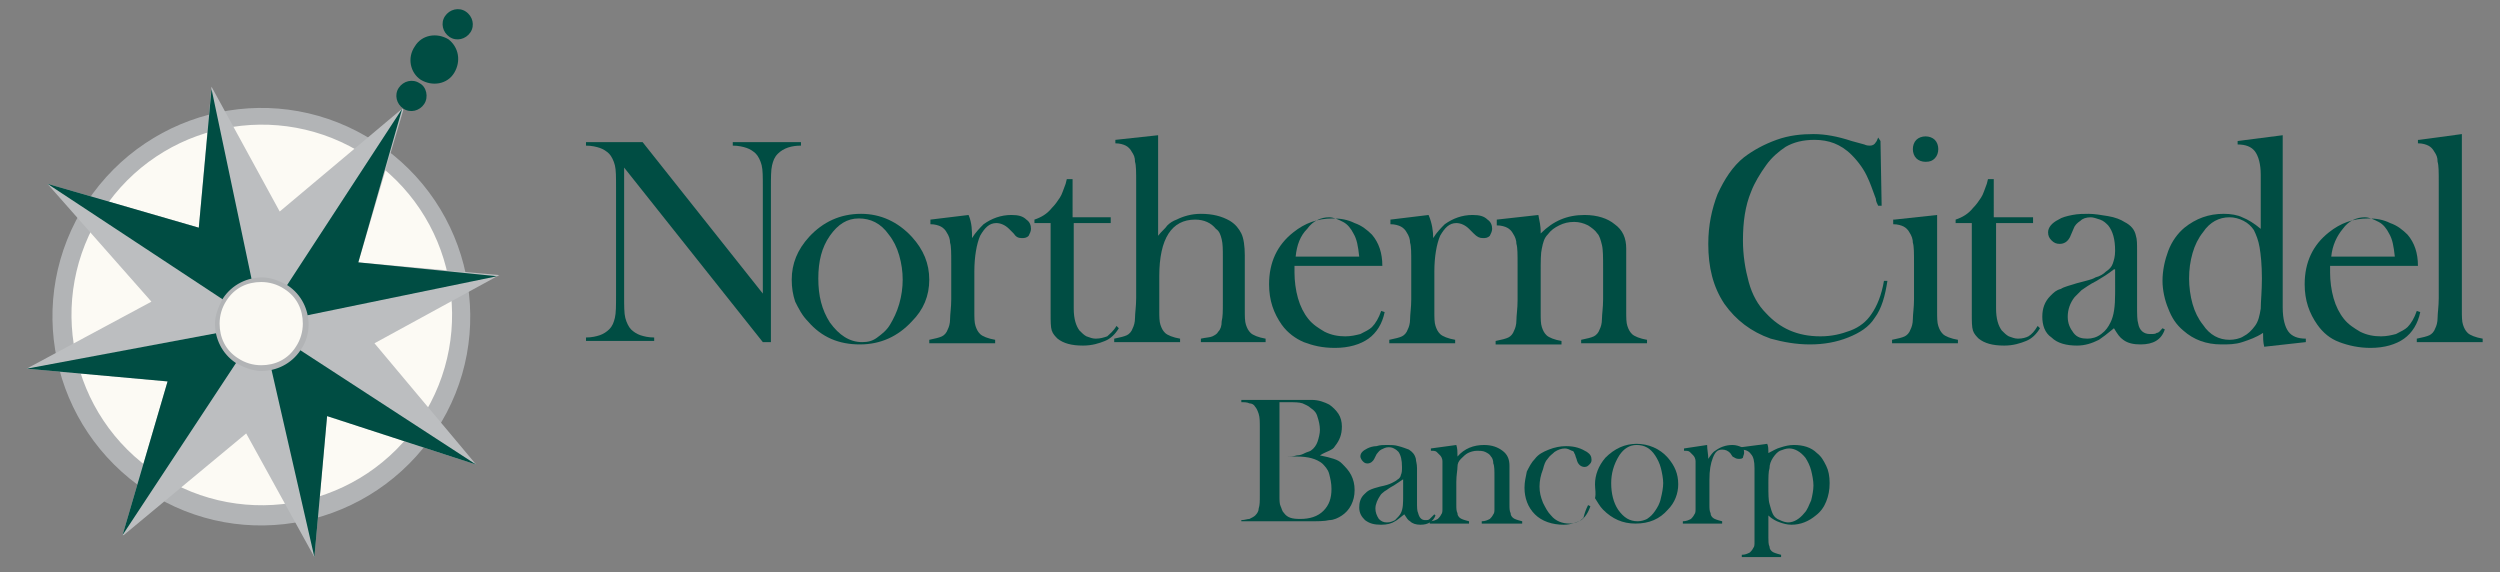 <?xml version="1.0" encoding="utf-8"?>
<!-- Generator: Adobe Illustrator 24.1.0, SVG Export Plug-In . SVG Version: 6.00 Build 0)  -->
<svg version="1.1" id="Layer_1" xmlns="http://www.w3.org/2000/svg" xmlns:xlink="http://www.w3.org/1999/xlink" x="0px" y="0px"
	 width="216.3px" height="49.5px" viewBox="0 0 216.3 49.5" style="enable-background:new 0 0 216.3 49.5;" xml:space="preserve">
<rect x="0" y="0" width="216.3" height="49.5" fill="#808080" stroke="none"/>
<style type="text/css">
	.st0{fill:#004D43;}
	.st1{fill:#B2B4B6;}
	.st2{fill:#FCFAF4;}
	.st3{fill:#BCBEC0;}
</style>
<g>
	<path class="st0" d="M54,14.5v11.1c0,0.9,0,1.5,0.1,1.9c0.1,0.4,0.3,0.8,0.5,1c0.2,0.2,0.5,0.4,0.8,0.5c0.3,0.1,0.7,0.2,1.2,0.2
		v0.3h-5.9v-0.3c0.5,0,0.9-0.1,1.2-0.2c0.3-0.1,0.6-0.3,0.8-0.5c0.3-0.3,0.4-0.6,0.5-1c0.1-0.4,0.1-1.1,0.1-1.9v-9.4
		c0-0.9,0-1.5-0.1-1.9c-0.1-0.4-0.3-0.8-0.5-1c-0.2-0.2-0.5-0.4-0.8-0.5c-0.3-0.1-0.7-0.2-1.2-0.2v-0.3h4.9L66,25.4v-9.2
		c0-0.9,0-1.5-0.1-1.9c-0.1-0.4-0.3-0.8-0.5-1c-0.2-0.2-0.5-0.4-0.8-0.5c-0.3-0.1-0.7-0.2-1.2-0.2v-0.3h5.9v0.3
		c-0.8,0-1.5,0.2-2,0.7c-0.3,0.3-0.4,0.6-0.5,1c-0.1,0.4-0.1,1.1-0.1,1.9v13.4H66L54,14.5"/>
	<path class="st0" d="M68.5,24.2c0-1.4,0.5-2.6,1.5-3.7c1.2-1.3,2.7-2,4.5-2c1.7,0,3.2,0.7,4.4,2c1,1.1,1.5,2.3,1.5,3.7
		c0,1.4-0.5,2.6-1.5,3.6c-1.2,1.3-2.7,2-4.5,2c-1.8,0-3.3-0.6-4.5-2c-0.5-0.5-0.8-1.1-1.1-1.7C68.6,25.5,68.5,24.9,68.5,24.2
		 M70.8,24.1c0,1.5,0.3,2.7,1,3.8c0.8,1.1,1.7,1.7,2.8,1.7c0.5,0,0.9-0.1,1.3-0.4c0.4-0.3,0.8-0.6,1.1-1.1c0.3-0.5,0.6-1.1,0.8-1.8
		c0.2-0.7,0.3-1.4,0.3-2.1c0-0.7-0.1-1.4-0.3-2.1c-0.2-0.7-0.5-1.3-0.9-1.8c-0.7-1-1.6-1.4-2.6-1.4c-1,0-1.8,0.5-2.5,1.5
		C71.1,21.4,70.8,22.6,70.8,24.1z"/>
	<path class="st0" d="M84.1,20.6c0.3-0.5,0.7-0.9,1-1.2c0.7-0.5,1.5-0.8,2.4-0.8c0.6,0,1,0.1,1.3,0.4c0.3,0.2,0.4,0.5,0.4,0.8
		c0,0.2-0.1,0.4-0.2,0.6c-0.2,0.2-0.4,0.2-0.6,0.2c-0.3,0-0.5-0.1-0.7-0.4l-0.4-0.4c-0.3-0.3-0.7-0.5-1.1-0.5c-0.6,0-1,0.4-1.4,1.1
		c-0.3,0.7-0.5,1.8-0.5,3.1v2.4l0,1c0,0.6,0,1,0.1,1.3c0.1,0.3,0.2,0.5,0.4,0.7c0.2,0.2,0.7,0.4,1.3,0.5v0.3h-5.7v-0.3
		c0.5-0.1,0.9-0.2,1.1-0.3c0.2-0.1,0.4-0.3,0.5-0.6c0.1-0.2,0.2-0.5,0.2-0.9c0-0.4,0.1-1,0.1-1.7v-3.1c0-0.9,0-1.5-0.1-1.8
		c0-0.3-0.1-0.6-0.3-0.9c-0.1-0.2-0.3-0.4-0.5-0.5c-0.2-0.1-0.5-0.2-0.9-0.2V19l3.3-0.4C84.1,19.3,84.1,20,84.1,20.6"/>
	<path class="st0" d="M92.9,18.8h3.2v0.5h-3.2v7.4c0,0.9,0.2,1.5,0.5,1.9c0.2,0.2,0.4,0.4,0.6,0.5c0.3,0.1,0.5,0.2,0.8,0.2
		c0.4,0,0.7-0.1,1-0.2c0.2-0.2,0.5-0.4,0.8-0.9l0.2,0.2c-0.3,0.5-0.7,0.9-1.2,1.1c-0.5,0.2-1.1,0.4-1.9,0.4c-1,0-1.7-0.2-2.2-0.6
		c-0.2-0.2-0.4-0.4-0.5-0.7c-0.1-0.3-0.1-0.8-0.1-1.5v-7.8h-1.4V19c0.6-0.2,1.1-0.5,1.5-1c0.3-0.3,0.5-0.6,0.7-0.9
		c0.2-0.3,0.3-0.7,0.5-1.2l0.1-0.4h0.5V18.8"/>
	<path class="st0" d="M100.2,11.7v8.7c0.3-0.4,0.6-0.6,0.8-0.9c0.2-0.2,0.5-0.4,0.8-0.5c0.6-0.3,1.3-0.5,2.1-0.5
		c1,0,1.8,0.2,2.5,0.6c0.5,0.3,0.8,0.7,1,1.1c0.2,0.4,0.3,1.1,0.3,1.9v3.7l0,1c0,0.6,0,1,0.1,1.3c0.1,0.3,0.2,0.5,0.4,0.7
		c0.2,0.2,0.7,0.4,1.3,0.5v0.3h-5.6v-0.3c0.4-0.1,0.8-0.1,1-0.2c0.2-0.1,0.4-0.2,0.5-0.4c0.2-0.2,0.3-0.5,0.3-0.9
		c0.1-0.4,0.1-0.9,0.1-1.6v-4c0-0.6,0-1.1-0.1-1.5c-0.1-0.4-0.2-0.7-0.5-0.9c-0.4-0.5-1-0.8-1.8-0.8c-2,0-3.1,1.6-3.1,4.9v2l0,0.9
		c0,0.6,0,1,0.1,1.3c0.1,0.3,0.2,0.5,0.4,0.7c0.2,0.2,0.7,0.4,1.3,0.5v0.3h-5.7v-0.3c0.5-0.1,0.9-0.2,1.1-0.3
		c0.2-0.1,0.4-0.3,0.5-0.6c0.1-0.2,0.2-0.5,0.2-0.9c0-0.4,0.1-1,0.1-1.7v-10c0-0.9,0-1.5-0.1-1.8c0-0.4-0.1-0.6-0.3-0.9
		c-0.1-0.2-0.3-0.4-0.5-0.5c-0.2-0.1-0.5-0.2-0.9-0.2v-0.3L100.2,11.7"/>
	<path class="st0" d="M112,22.7c0,0.4,0,0.7,0,0.9c0,0.7,0.1,1.5,0.3,2.2c0.2,0.7,0.5,1.3,0.9,1.8c0.4,0.5,0.9,0.8,1.4,1.1
		c0.6,0.3,1.2,0.4,1.8,0.4c0.5,0,0.9-0.1,1.3-0.2c0.4-0.2,0.8-0.4,1-0.6c0.3-0.3,0.6-0.8,0.8-1.4l0.3,0.1c-0.2,1-0.7,1.8-1.4,2.3
		c-0.7,0.5-1.7,0.8-2.9,0.8c-1.1,0-1.9-0.2-2.7-0.5c-0.7-0.3-1.4-0.8-1.9-1.5c-0.7-1-1.1-2.1-1.1-3.5c0-1.9,0.7-3.4,2.1-4.5
		c1-0.8,2.1-1.2,3.4-1.2c0.7,0,1.3,0.1,1.9,0.4c0.6,0.2,1.1,0.6,1.5,1c0.6,0.7,0.9,1.6,0.9,2.7H112 M117.6,22.2
		c-0.1-0.9-0.2-1.5-0.5-2c-0.2-0.4-0.5-0.8-0.9-1c-0.4-0.2-0.8-0.4-1.2-0.4c-0.7,0-1.4,0.3-1.9,1c-0.6,0.6-0.9,1.4-1,2.4H117.6z"/>
	<path class="st0" d="M124,20.6c0.3-0.5,0.7-0.9,1-1.2c0.7-0.5,1.5-0.8,2.4-0.8c0.6,0,1,0.1,1.3,0.4c0.3,0.2,0.4,0.5,0.4,0.8
		c0,0.2-0.1,0.4-0.2,0.6c-0.2,0.2-0.4,0.2-0.6,0.2c-0.3,0-0.5-0.1-0.8-0.4l-0.4-0.4c-0.3-0.3-0.7-0.5-1.1-0.5c-0.6,0-1,0.4-1.4,1.1
		c-0.3,0.7-0.5,1.8-0.5,3.1v2.4l0,1c0,0.6,0,1,0.1,1.3c0.1,0.3,0.2,0.5,0.4,0.7c0.2,0.2,0.7,0.4,1.3,0.5v0.3h-5.7v-0.3
		c0.5-0.1,0.9-0.2,1.1-0.3c0.2-0.1,0.4-0.3,0.5-0.6c0.1-0.2,0.2-0.5,0.2-0.9c0-0.4,0.1-1,0.1-1.7v-3.1c0-0.9,0-1.5-0.1-1.8
		c0-0.3-0.1-0.6-0.3-0.9c-0.1-0.2-0.3-0.4-0.5-0.5c-0.2-0.1-0.5-0.2-0.9-0.2V19l3.3-0.4C123.9,19.3,124,20,124,20.6"/>
	<path class="st0" d="M133.1,18.6c0.1,0.5,0.2,1,0.2,1.4v0.2c1.1-1.1,2.3-1.6,3.8-1.6c1.1,0,2,0.3,2.6,0.8c0.7,0.5,1,1.2,1,2.1v5.4
		c0,0.6,0,1,0.1,1.3c0.1,0.3,0.2,0.5,0.4,0.7c0.2,0.2,0.7,0.4,1.3,0.5v0.3h-5.7v-0.3c0.5-0.1,0.9-0.2,1.1-0.3
		c0.2-0.1,0.4-0.3,0.5-0.6c0.1-0.2,0.2-0.5,0.2-0.9c0-0.4,0.1-1,0.1-1.7v-2.7c0-0.9,0-1.6-0.1-2c-0.1-0.4-0.2-0.8-0.4-1
		c-0.2-0.3-0.5-0.5-0.8-0.7c-0.4-0.2-0.8-0.3-1.2-0.3c-0.5,0-0.9,0.1-1.3,0.3c-0.4,0.2-0.7,0.4-1,0.8c-0.3,0.3-0.4,0.7-0.5,1.2
		c-0.1,0.4-0.1,1.1-0.1,2.1v2.5l0,0.9c0,0.6,0,1,0.1,1.3c0.1,0.3,0.2,0.5,0.4,0.7c0.2,0.2,0.7,0.4,1.3,0.5v0.3h-5.7v-0.3
		c0.5-0.1,0.9-0.2,1.1-0.3c0.2-0.1,0.4-0.3,0.5-0.6c0.1-0.2,0.2-0.5,0.2-0.9c0-0.4,0.1-1,0.1-1.7v-3.1c0-0.9,0-1.5-0.1-1.8
		c0-0.3-0.1-0.6-0.3-0.9c-0.1-0.2-0.3-0.4-0.5-0.5c-0.2-0.1-0.5-0.2-0.9-0.2V19L133.1,18.6"/>
	<path class="st0" d="M162.7,12.2l0.1,5.6h-0.3c-0.1-0.2-0.2-0.4-0.2-0.6c-0.3-0.8-0.5-1.4-0.7-1.8c-0.3-0.7-0.8-1.4-1.4-2
		c-0.5-0.5-1-0.8-1.5-1c-0.5-0.2-1.1-0.3-1.7-0.3c-1,0-1.8,0.2-2.5,0.6c-0.6,0.4-1.2,0.9-1.7,1.6c-0.5,0.7-1,1.5-1.3,2.3
		c-0.5,1.2-0.7,2.6-0.7,4.2c0,1.3,0.2,2.5,0.5,3.6c0.3,1.1,0.8,2,1.5,2.7c1.2,1.3,2.7,2,4.7,2c1,0,1.8-0.2,2.6-0.5
		c0.8-0.3,1.4-0.8,1.8-1.4c0.5-0.7,0.9-1.7,1.1-2.9l0.3,0c-0.2,1.3-0.5,2.4-1.1,3.2c-0.5,0.8-1.3,1.3-2.3,1.7
		c-1,0.4-2.1,0.6-3.3,0.6c-1.2,0-2.3-0.2-3.4-0.5c-1.7-0.6-3-1.6-4-3c-1-1.5-1.4-3.2-1.4-5.2c0-1.6,0.3-3,0.8-4.3
		c0.6-1.3,1.3-2.4,2.3-3.2c0.8-0.6,1.7-1.1,2.8-1.5c1.1-0.4,2.2-0.5,3.2-0.5c1,0,2.1,0.2,3.3,0.6l1.1,0.3c0.2,0.1,0.4,0.1,0.5,0.1
		c0.2,0,0.4-0.1,0.5-0.3c0.1-0.1,0.1-0.2,0.2-0.4L162.7,12.2"/>
	<path class="st0" d="M163.9,19l3.7-0.4v7.3l0,1c0,0.6,0,1,0.1,1.3c0.1,0.3,0.2,0.5,0.4,0.7c0.2,0.2,0.7,0.4,1.3,0.5v0.3h-5.7v-0.3
		c0.5-0.1,0.9-0.2,1.1-0.3c0.2-0.1,0.4-0.3,0.5-0.6c0.1-0.2,0.2-0.5,0.2-0.9c0-0.4,0.1-1,0.1-1.7v-3.1c0-0.9,0-1.5-0.1-1.8
		c0-0.3-0.1-0.6-0.3-0.9c-0.1-0.2-0.3-0.4-0.5-0.5c-0.2-0.1-0.5-0.2-0.9-0.2V19 M166.6,14c-0.3,0-0.6-0.1-0.8-0.3
		c-0.2-0.2-0.3-0.5-0.3-0.8c0-0.3,0.1-0.6,0.3-0.8c0.2-0.2,0.5-0.3,0.8-0.3c0.3,0,0.6,0.1,0.8,0.3c0.2,0.2,0.3,0.5,0.3,0.8
		c0,0.3-0.1,0.6-0.3,0.8C167.2,13.9,167,14,166.6,14z"/>
	<path class="st0" d="M172.7,18.8h3.2v0.5h-3.2v7.4c0,0.9,0.2,1.5,0.5,1.9c0.2,0.2,0.4,0.4,0.6,0.5c0.3,0.1,0.5,0.2,0.8,0.2
		c0.4,0,0.7-0.1,0.9-0.2c0.3-0.2,0.5-0.4,0.8-0.9l0.2,0.2c-0.3,0.5-0.7,0.9-1.2,1.1c-0.5,0.2-1.1,0.4-1.9,0.4c-1,0-1.7-0.2-2.2-0.6
		c-0.2-0.2-0.4-0.4-0.5-0.7c-0.1-0.3-0.1-0.8-0.1-1.5v-7.8h-1.4V19c0.6-0.2,1.1-0.5,1.5-1c0.3-0.3,0.5-0.6,0.7-0.9
		c0.2-0.3,0.3-0.7,0.5-1.2l0.1-0.4h0.5V18.8"/>
	<path class="st0" d="M187.1,28.4l0.2,0.1c-0.3,0.9-1,1.3-2.1,1.3c-0.6,0-1.1-0.1-1.5-0.4c-0.3-0.2-0.5-0.5-0.8-1
		c-0.6,0.5-1,0.8-1.3,1c-0.6,0.3-1.2,0.5-1.9,0.5c-0.9,0-1.7-0.2-2.2-0.7c-0.6-0.4-0.8-1.1-0.8-1.8c0-0.7,0.2-1.3,0.7-1.8
		c0.3-0.3,0.5-0.5,0.9-0.6c0.3-0.2,0.8-0.3,1.4-0.5c0.7-0.2,1.3-0.3,1.6-0.5c0.4-0.1,0.7-0.3,0.9-0.5c0.3-0.2,0.5-0.4,0.6-0.7
		c0.1-0.3,0.2-0.6,0.2-1.1c0-1-0.2-1.7-0.6-2.2c-0.2-0.2-0.4-0.4-0.7-0.5c-0.3-0.1-0.6-0.2-0.8-0.2c-0.4,0-0.7,0.1-0.9,0.3
		c-0.3,0.2-0.5,0.4-0.6,0.7l-0.3,0.7c-0.2,0.4-0.5,0.6-0.9,0.6c-0.3,0-0.5-0.1-0.7-0.3c-0.2-0.2-0.3-0.4-0.3-0.7
		c0-0.4,0.3-0.8,0.9-1.1c0.3-0.2,0.7-0.3,1.2-0.4c0.5-0.1,1-0.1,1.4-0.1c0.5,0,1.1,0.1,1.7,0.2c0.6,0.1,1.1,0.3,1.4,0.5
		c0.6,0.3,0.9,0.7,1,1.2c0.1,0.3,0.1,0.7,0.1,1.3v4.7c0,0.8,0,1.3,0.1,1.6c0.1,0.6,0.5,0.9,1,0.9c0.3,0,0.5,0,0.6-0.1
		C186.8,28.8,186.9,28.6,187.1,28.4 M182.9,23.3c-0.5,0.4-1,0.7-1.5,1c-0.6,0.3-1,0.6-1.3,0.8c-0.2,0.2-0.4,0.4-0.6,0.6
		c-0.4,0.5-0.6,1.1-0.6,1.7c0,0.6,0.2,1,0.5,1.4c0.3,0.4,0.7,0.5,1.2,0.5c0.4,0,0.8-0.1,1.2-0.4c0.4-0.3,0.6-0.6,0.8-1
		c0.3-0.6,0.4-1.4,0.4-2.5V23.3z"/>
	<path class="st0" d="M195.9,30c-0.1-0.4-0.1-0.8-0.1-1.2c-0.6,0.4-1.2,0.6-1.8,0.8c-0.6,0.2-1.2,0.2-1.8,0.2
		c-1.3,0-2.4-0.4-3.3-1.2c-0.6-0.5-1-1.1-1.3-1.9c-0.3-0.7-0.5-1.6-0.5-2.4c0-0.9,0.2-1.8,0.5-2.6c0.3-0.8,0.8-1.5,1.4-2
		c1-0.8,2.1-1.2,3.4-1.2c0.6,0,1.2,0.1,1.6,0.3c0.5,0.2,1,0.5,1.6,1v-4.7c0-0.9-0.2-1.6-0.5-2c-0.3-0.4-0.8-0.6-1.5-0.6v-0.3
		l3.9-0.5v14.9c0,1,0.2,1.7,0.5,2.1c0.3,0.4,0.8,0.6,1.5,0.6v0.3L195.9,30 M195.7,24.1c0-1.2-0.1-2.1-0.2-2.7
		c-0.1-0.6-0.3-1.1-0.5-1.5c-0.2-0.3-0.5-0.6-0.9-0.8c-0.4-0.2-0.8-0.3-1.2-0.3c-0.9,0-1.7,0.4-2.3,1.3c-0.4,0.5-0.7,1.1-0.9,1.8
		c-0.2,0.7-0.3,1.4-0.3,2.2c0,0.7,0.1,1.5,0.3,2.2c0.2,0.7,0.5,1.3,0.9,1.8c0.6,0.9,1.4,1.3,2.3,1.3c0.4,0,0.9-0.1,1.2-0.3
		c0.4-0.2,0.7-0.5,1-0.9c0.3-0.4,0.4-0.9,0.5-1.5C195.6,26.1,195.7,25.2,195.7,24.1z"/>
	<path class="st0" d="M201.6,22.7c0,0.4,0,0.7,0,0.9c0,0.7,0.1,1.5,0.3,2.2c0.2,0.7,0.5,1.3,0.9,1.8c0.4,0.5,0.9,0.8,1.4,1.1
		c0.6,0.3,1.2,0.4,1.8,0.4c0.5,0,0.9-0.1,1.3-0.2c0.4-0.2,0.8-0.4,1-0.6c0.3-0.3,0.6-0.8,0.8-1.4l0.3,0.1c-0.2,1-0.7,1.8-1.4,2.3
		c-0.7,0.5-1.7,0.8-2.9,0.8c-1,0-1.9-0.2-2.7-0.5c-0.8-0.3-1.4-0.8-1.9-1.5c-0.7-1-1.1-2.1-1.1-3.5c0-1.9,0.7-3.4,2.1-4.5
		c1-0.8,2.1-1.2,3.4-1.2c0.7,0,1.3,0.1,1.9,0.4c0.6,0.2,1.1,0.6,1.5,1c0.6,0.7,0.9,1.6,0.9,2.7H201.6 M207.2,22.2
		c-0.1-0.9-0.2-1.5-0.5-2c-0.2-0.4-0.5-0.8-0.9-1c-0.4-0.2-0.8-0.4-1.2-0.4c-0.7,0-1.4,0.3-1.9,1c-0.5,0.6-0.9,1.4-1,2.4H207.2z"/>
	<path class="st0" d="M209.3,12.1l3.7-0.5v14.2l0,1c0,0.6,0,1,0.1,1.3c0.1,0.3,0.2,0.5,0.4,0.7c0.2,0.2,0.7,0.4,1.3,0.5v0.3h-5.7
		v-0.3c0.5-0.1,0.9-0.2,1.1-0.3c0.2-0.1,0.4-0.3,0.5-0.6c0.1-0.2,0.2-0.5,0.2-0.9c0-0.4,0.1-1,0.1-1.7v-10c0-0.9,0-1.5-0.1-1.8
		c0-0.4-0.1-0.6-0.3-0.9c-0.1-0.2-0.3-0.4-0.5-0.5c-0.2-0.1-0.5-0.2-0.9-0.2V12.1"/>
</g>
<g>
	<path class="st1" d="M37.7,37.3c-5.5,8.3-16.6,10.7-25,5.2c-8.3-5.5-10.7-16.6-5.2-25c5.5-8.3,16.6-10.7,25-5.2
		C40.9,17.8,43.2,29,37.7,37.3"/>
	<path class="st2" d="M36.4,36.3c-5,7.6-15.2,9.7-22.8,4.7c-7.6-5-9.7-15.2-4.7-22.8c5-7.6,15.2-9.7,22.8-4.7
		C39.3,18.5,41.4,28.7,36.4,36.3"/>
	<polyline class="st3" points="10.6,46.3 14.5,33 2.3,31.9 13.1,26.1 4.1,15.9 17.2,19.7 18.3,7.5 24.2,18.3 34.8,9.4 34.9,9.5 
		31,22.7 43.2,23.8 32.4,29.7 41.2,40.2 28.3,36 27.2,48.2 21.3,37.5 10.7,46.3 10.6,46.3 	"/>
	<path class="st0" d="M39.3,6.3c-0.6,1-1.9,1.2-2.9,0.6C35.5,6.3,35.2,5,35.9,4c0.6-1,1.9-1.2,2.9-0.6C39.7,4.1,39.9,5.3,39.3,6.3"
		/>
	<path class="st0" d="M36.7,9c-0.4,0.6-1.2,0.8-1.8,0.4c-0.6-0.4-0.8-1.2-0.4-1.8c0.4-0.6,1.2-0.8,1.8-0.4C36.9,7.5,37.1,8.4,36.7,9
		"/>
	<path class="st0" d="M40.7,2.8c-0.4,0.6-1.2,0.8-1.8,0.4c-0.6-0.4-0.8-1.2-0.4-1.8c0.4-0.6,1.2-0.8,1.8-0.4
		C40.9,1.4,41.1,2.2,40.7,2.8"/>
	<polyline class="st0" points="34.8,9.4 22.6,28.1 43,23.9 31,22.7 34.8,9.4 	"/>
	<polyline class="st0" points="18.3,7.7 22.6,28.1 4.1,15.9 17.2,19.7 18.3,7.7 	"/>
	<polyline class="st0" points="2.3,31.9 22.6,28.1 10.6,46.3 14.5,33 2.3,31.9 	"/>
	<polyline class="st0" points="41.2,40.2 22.6,28.1 27.2,48.2 28.3,36 41.2,40.2 	"/>
	<path class="st2" d="M25.8,30.2c-1.2,1.8-3.5,2.3-5.3,1.1c-1.8-1.2-2.3-3.5-1.1-5.3c1.2-1.8,3.5-2.3,5.3-1.1
		C26.5,26,27,28.4,25.8,30.2"/>
	<path class="st1" d="M25.8,30.2L25.6,30c-0.7,1.1-1.8,1.6-3,1.6c-0.7,0-1.4-0.2-2-0.6c-1.1-0.7-1.6-1.8-1.6-3c0-0.7,0.2-1.4,0.6-2
		c0.7-1.1,1.8-1.6,3-1.6c0.7,0,1.4,0.2,2,0.6c1.1,0.7,1.6,1.8,1.6,3c0,0.7-0.2,1.4-0.6,2L25.8,30.2l0.2,0.1c0.5-0.7,0.7-1.5,0.7-2.2
		c0-1.3-0.6-2.6-1.8-3.4c-0.7-0.4-1.5-0.7-2.2-0.7c-1.3,0-2.6,0.6-3.4,1.8c-0.4,0.7-0.7,1.5-0.7,2.2c0,1.3,0.6,2.6,1.8,3.4
		c0.7,0.4,1.5,0.7,2.2,0.7c1.3,0,2.6-0.6,3.4-1.8L25.8,30.2"/>
</g>
<g>
	<path class="st0" d="M107.4,45.2v-0.2c0.3,0,0.5-0.1,0.7-0.1c0.2-0.1,0.4-0.2,0.5-0.3c0.2-0.2,0.3-0.4,0.3-0.6
		c0.1-0.3,0.1-0.6,0.1-1.2V37c0-0.5,0-0.9-0.1-1.2c-0.1-0.3-0.2-0.5-0.3-0.6c-0.1-0.2-0.3-0.3-0.5-0.3c-0.2-0.1-0.4-0.1-0.7-0.1
		v-0.2h5.1c0.5,0,0.9,0,1,0c0.6,0,1.1,0.2,1.5,0.4c0.3,0.2,0.6,0.5,0.8,0.8c0.2,0.3,0.3,0.7,0.3,1.1c0,0.7-0.2,1.2-0.6,1.7
		c-0.1,0.2-0.3,0.3-0.5,0.4c-0.2,0.1-0.5,0.2-0.8,0.4c0.5,0.1,0.9,0.2,1.2,0.3c0.3,0.1,0.5,0.2,0.7,0.4c0.3,0.3,0.6,0.6,0.8,1
		c0.2,0.4,0.3,0.8,0.3,1.3c0,0.5-0.1,0.9-0.3,1.3c-0.2,0.4-0.5,0.7-0.8,0.9c-0.3,0.2-0.7,0.4-1.1,0.4c-0.4,0.1-1,0.1-1.8,0.1H107.4z
		 M110.7,34.8v4.7h0.6c0.3,0,0.6,0,0.9-0.1c0.3,0,0.5-0.1,0.7-0.2c0.2-0.1,0.3-0.1,0.5-0.2c0.3-0.2,0.5-0.5,0.6-0.8
		c0.1-0.3,0.2-0.7,0.2-1c0-0.4-0.1-0.8-0.2-1.1c-0.1-0.4-0.3-0.6-0.6-0.8c-0.2-0.2-0.5-0.3-0.7-0.4c-0.3-0.1-0.7-0.1-1.2-0.1H110.7z
		 M110.7,39.7v3.2c0,0.4,0,0.7,0.1,0.9c0.1,0.2,0.1,0.4,0.3,0.6c0.3,0.4,0.7,0.5,1.4,0.5c0.8,0,1.5-0.2,2-0.7
		c0.5-0.5,0.7-1.1,0.7-1.9c0-0.5-0.1-0.9-0.2-1.3c-0.1-0.4-0.4-0.7-0.6-0.9c-0.5-0.4-1.2-0.6-2.2-0.6H110.7z"/>
	<path class="st0" d="M124.1,44.5l0.1,0.1c-0.2,0.5-0.6,0.8-1.3,0.8c-0.4,0-0.7-0.1-0.9-0.3c-0.2-0.1-0.3-0.3-0.5-0.6
		c-0.4,0.3-0.6,0.5-0.8,0.6c-0.3,0.2-0.7,0.3-1.2,0.3c-0.6,0-1-0.1-1.4-0.4c-0.3-0.3-0.5-0.6-0.5-1.1c0-0.4,0.1-0.8,0.4-1.1
		c0.2-0.2,0.3-0.3,0.5-0.4c0.2-0.1,0.5-0.2,0.9-0.3c0.5-0.1,0.8-0.2,1-0.3c0.2-0.1,0.4-0.2,0.5-0.3c0.2-0.1,0.3-0.3,0.3-0.4
		c0.1-0.2,0.1-0.4,0.1-0.7c0-0.6-0.1-1-0.3-1.3c-0.1-0.1-0.2-0.2-0.4-0.3c-0.2-0.1-0.3-0.1-0.5-0.1c-0.2,0-0.4,0.1-0.6,0.2
		c-0.2,0.1-0.3,0.3-0.4,0.4l-0.2,0.4c-0.1,0.2-0.3,0.4-0.6,0.4c-0.2,0-0.3-0.1-0.4-0.2c-0.1-0.1-0.2-0.3-0.2-0.4
		c0-0.3,0.2-0.5,0.6-0.7c0.2-0.1,0.5-0.2,0.8-0.2c0.3-0.1,0.6-0.1,0.9-0.1c0.3,0,0.7,0,1,0.1c0.4,0.1,0.6,0.2,0.9,0.3
		c0.3,0.2,0.5,0.4,0.6,0.8c0,0.2,0.1,0.4,0.1,0.8v2.9c0,0.5,0,0.8,0.1,1c0.1,0.4,0.3,0.6,0.6,0.6c0.2,0,0.3,0,0.4-0.1
		S124,44.6,124.1,44.5z M121.5,41.4c-0.3,0.2-0.6,0.4-0.9,0.6c-0.4,0.2-0.6,0.4-0.8,0.5c-0.1,0.1-0.3,0.2-0.4,0.4
		c-0.2,0.3-0.4,0.7-0.4,1.1c0,0.3,0.1,0.6,0.3,0.9c0.2,0.2,0.4,0.3,0.7,0.3c0.3,0,0.5-0.1,0.7-0.2c0.2-0.2,0.4-0.4,0.5-0.6
		c0.2-0.4,0.2-0.9,0.2-1.5V41.4z"/>
	<path class="st0" d="M126,38.5c0.1,0.3,0.1,0.6,0.1,0.9v0.1c0.6-0.7,1.4-1,2.3-1c0.7,0,1.2,0.2,1.6,0.5c0.4,0.3,0.6,0.7,0.6,1.3
		v3.3c0,0.4,0,0.6,0.1,0.8c0,0.2,0.1,0.3,0.2,0.4c0.1,0.1,0.4,0.2,0.8,0.3v0.2h-3.5v-0.2c0.3,0,0.5-0.1,0.7-0.2
		c0.1-0.1,0.2-0.2,0.3-0.4c0.1-0.1,0.1-0.3,0.1-0.5c0-0.2,0-0.6,0-1v-1.7c0-0.6,0-1-0.1-1.2c0-0.3-0.1-0.5-0.2-0.6
		c-0.1-0.2-0.3-0.3-0.5-0.4c-0.2-0.1-0.5-0.1-0.7-0.1c-0.3,0-0.6,0.1-0.8,0.2c-0.2,0.1-0.4,0.3-0.6,0.5c-0.2,0.2-0.3,0.4-0.3,0.7
		c0,0.3-0.1,0.7-0.1,1.3V43l0,0.6c0,0.4,0,0.6,0.1,0.8c0,0.2,0.1,0.3,0.2,0.4c0.1,0.1,0.4,0.2,0.8,0.3v0.2h-3.4v-0.2
		c0.3,0,0.5-0.1,0.7-0.2c0.1-0.1,0.2-0.2,0.3-0.4c0.1-0.1,0.1-0.3,0.1-0.5c0-0.2,0-0.6,0-1V41c0-0.5,0-0.9,0-1.1
		c0-0.2-0.1-0.4-0.2-0.5c-0.1-0.1-0.2-0.2-0.3-0.3c-0.1-0.1-0.3-0.1-0.5-0.1v-0.2L126,38.5z"/>
	<path class="st0" d="M137.4,43.7l0.2,0.1c-0.2,0.6-0.5,1-0.8,1.2c-0.4,0.2-0.9,0.4-1.5,0.4c-1,0-1.9-0.3-2.5-0.9
		c-0.6-0.6-0.9-1.4-0.9-2.3c0-0.5,0.1-0.9,0.2-1.4c0.2-0.4,0.4-0.8,0.7-1.1c0.3-0.4,0.7-0.6,1.2-0.8c0.5-0.2,1-0.3,1.5-0.3
		c0.8,0,1.3,0.2,1.8,0.5c0.3,0.2,0.4,0.4,0.4,0.7c0,0.2-0.1,0.3-0.2,0.4c-0.1,0.1-0.2,0.2-0.4,0.2c-0.3,0-0.6-0.2-0.7-0.7
		c-0.1-0.2-0.1-0.4-0.2-0.5c0-0.1-0.1-0.2-0.2-0.2c-0.2-0.1-0.4-0.2-0.6-0.2c-0.3,0-0.6,0.1-0.9,0.3c-0.2,0.2-0.4,0.3-0.6,0.6
		c-0.2,0.2-0.3,0.5-0.4,0.9c-0.2,0.5-0.3,1-0.3,1.5c0,0.5,0.1,0.9,0.3,1.4c0.2,0.4,0.4,0.8,0.7,1.1c0.4,0.5,1,0.7,1.6,0.7
		c0.5,0,0.9-0.2,1.2-0.5C137.1,44.4,137.2,44.1,137.4,43.7z"/>
	<path class="st0" d="M138,41.9c0-0.8,0.3-1.6,0.9-2.3c0.8-0.8,1.7-1.2,2.7-1.2s2,0.4,2.7,1.2c0.6,0.7,0.9,1.4,0.9,2.3
		c0,0.8-0.3,1.6-0.9,2.2c-0.7,0.8-1.6,1.2-2.8,1.2c-1.1,0-2-0.4-2.8-1.2c-0.3-0.3-0.5-0.7-0.7-1C138.1,42.7,138,42.3,138,41.9z
		 M139.4,41.8c0,0.9,0.2,1.7,0.6,2.3c0.5,0.7,1,1,1.7,1c0.3,0,0.6-0.1,0.8-0.2c0.3-0.2,0.5-0.4,0.7-0.7c0.2-0.3,0.4-0.6,0.5-1.1
		c0.1-0.4,0.2-0.9,0.2-1.3c0-0.4-0.1-0.9-0.2-1.3c-0.1-0.4-0.3-0.8-0.5-1.1c-0.4-0.6-0.9-0.9-1.6-0.9c-0.6,0-1.1,0.3-1.5,0.9
		C139.6,40.2,139.4,41,139.4,41.8z"/>
	<path class="st0" d="M147.8,39.7c0.2-0.3,0.4-0.6,0.6-0.7c0.4-0.3,0.9-0.5,1.5-0.5c0.3,0,0.6,0.1,0.8,0.2c0.2,0.1,0.2,0.3,0.2,0.5
		c0,0.1-0.1,0.3-0.1,0.4c-0.1,0.1-0.2,0.1-0.4,0.1c-0.2,0-0.3-0.1-0.5-0.2l-0.2-0.3c-0.2-0.2-0.4-0.3-0.7-0.3
		c-0.4,0-0.6,0.2-0.8,0.7c-0.2,0.5-0.3,1.1-0.3,1.9V43l0,0.6c0,0.4,0,0.6,0.1,0.8c0,0.2,0.1,0.3,0.2,0.4c0.1,0.1,0.4,0.2,0.8,0.3
		v0.2h-3.4v-0.2c0.3,0,0.5-0.1,0.7-0.2c0.1-0.1,0.2-0.2,0.3-0.4c0.1-0.1,0.1-0.3,0.1-0.5c0-0.2,0-0.6,0-1V41c0-0.5,0-0.9,0-1.1
		c0-0.2-0.1-0.4-0.2-0.5c-0.1-0.1-0.2-0.2-0.3-0.3c-0.1-0.1-0.3-0.1-0.5-0.1v-0.2l2-0.3C147.7,38.9,147.8,39.3,147.8,39.7z"/>
	<path class="st0" d="M153,44.6l0,1.4v0.5c0,0.3,0,0.6,0.1,0.8c0,0.2,0.1,0.3,0.2,0.4c0.1,0.1,0.4,0.2,0.8,0.3v0.2h-3.4V48
		c0.3,0,0.5-0.1,0.7-0.2c0.1-0.1,0.2-0.2,0.3-0.4c0.1-0.1,0.1-0.3,0.1-0.5c0-0.2,0-0.6,0-1v-5.4c0-0.6-0.1-1-0.3-1.2
		c-0.2-0.3-0.5-0.4-0.9-0.4v-0.2l2.3-0.3c0.1,0.2,0.1,0.5,0.1,0.7v0.1c0.4-0.2,0.7-0.4,1.1-0.5c0.3-0.1,0.7-0.2,1.1-0.2
		c0.8,0,1.5,0.2,2,0.7c0.4,0.3,0.6,0.7,0.8,1.1c0.2,0.4,0.3,0.9,0.3,1.5c0,0.6-0.1,1.1-0.3,1.6c-0.2,0.5-0.5,0.9-0.9,1.2
		c-0.6,0.5-1.3,0.8-2.1,0.8c-0.4,0-0.7-0.1-1-0.2C153.7,45.1,153.3,44.9,153,44.6z M153,42c0,0.7,0,1.3,0.1,1.6
		c0.1,0.4,0.2,0.7,0.3,0.9c0.1,0.2,0.3,0.4,0.6,0.5c0.2,0.1,0.5,0.2,0.7,0.2c0.5,0,1-0.3,1.4-0.8c0.3-0.3,0.4-0.7,0.6-1.1
		c0.1-0.4,0.2-0.9,0.2-1.3c0-0.4-0.1-0.9-0.2-1.3c-0.1-0.4-0.3-0.8-0.5-1.1c-0.4-0.5-0.9-0.8-1.4-0.8c-0.3,0-0.5,0.1-0.8,0.2
		c-0.2,0.1-0.4,0.3-0.6,0.6c-0.2,0.3-0.3,0.6-0.3,0.9C153,40.8,153,41.3,153,42z"/>
</g>
</svg>

